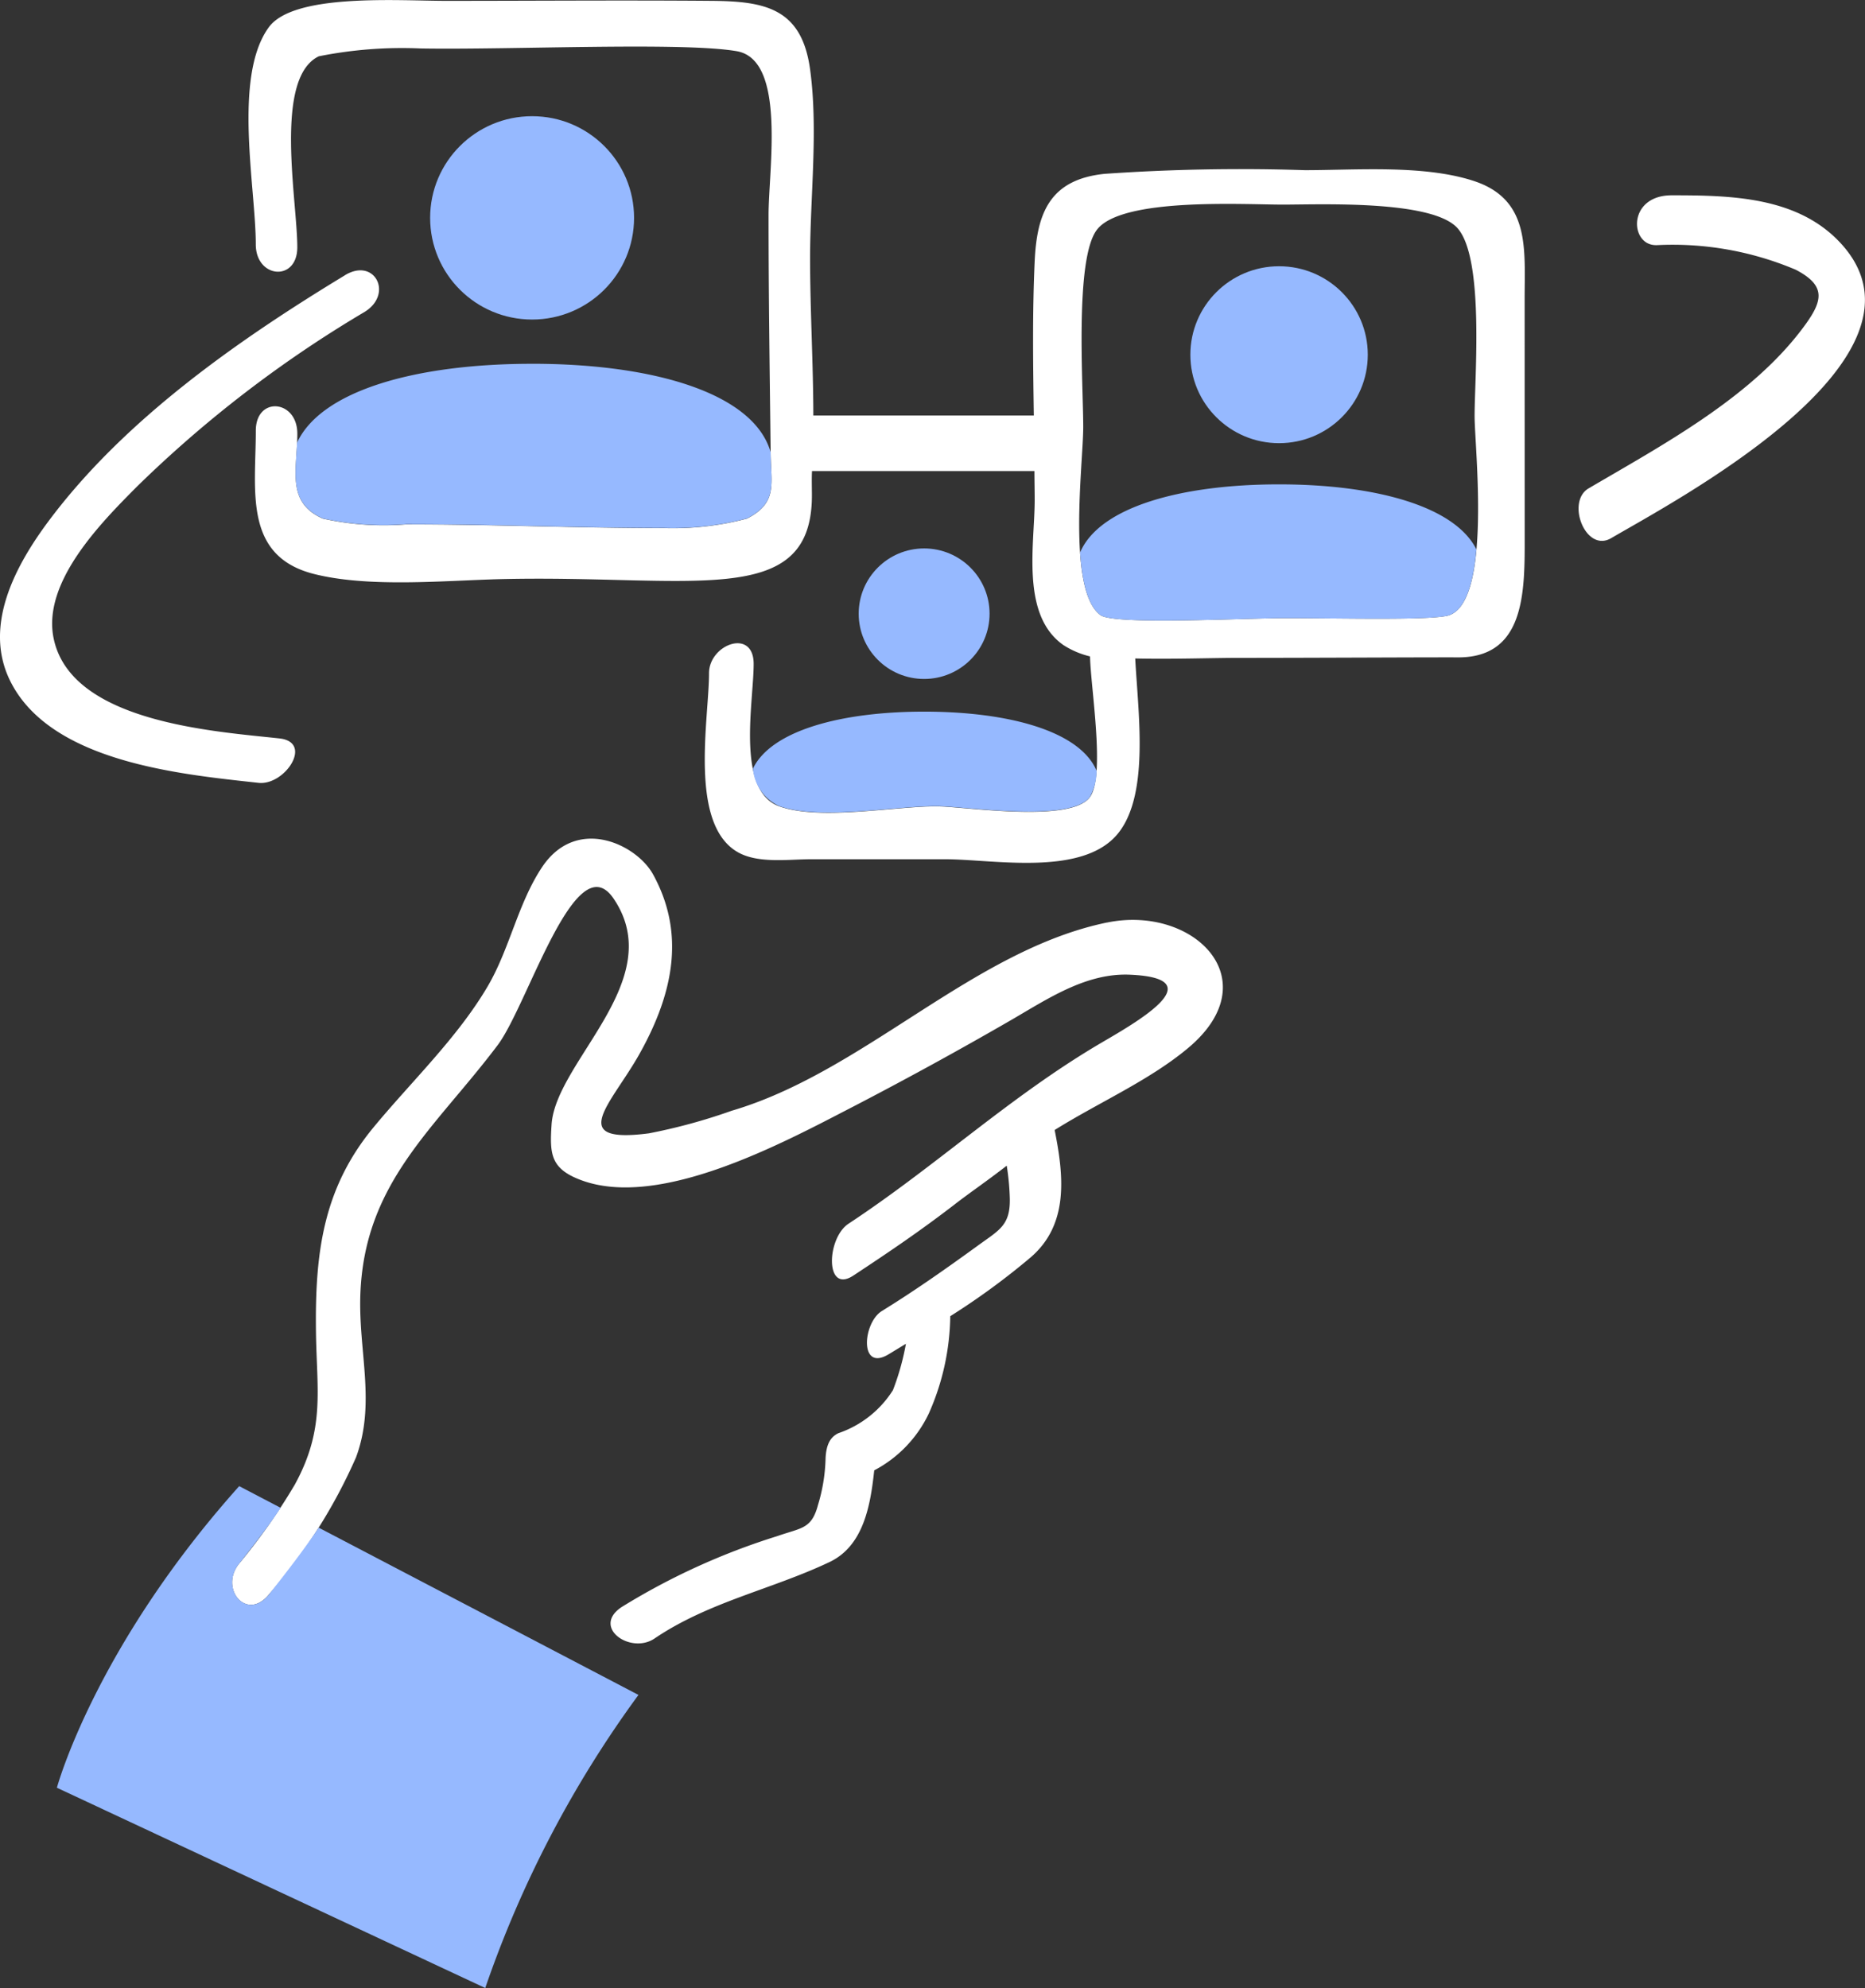 <?xml version="1.0" encoding="UTF-8"?> <svg xmlns="http://www.w3.org/2000/svg" width="83.99" height="89.534" viewBox="0 0 83.99 89.534"><rect x="0" y="0" width="83.99" height="89.534" fill="#333333" stroke="none"/><defs><style>.a{fill:#fff;}.b{fill:#96b9ff;}</style></defs><g transform="translate(-8.005 -5.233)"><path class="a" d="M57.858,46.78c-6.056,1.254-10.932,6.723-16.9,8.477a25.676,25.676,0,0,1-3.728,1.018c-3.752.488-1.693-1.332-.449-3.536,1.65-2.924,2.032-5.578.637-8.122-.748-1.364-3.452-2.664-5.007-.322-1.086,1.637-1.453,3.676-2.447,5.366-1.365,2.32-3.452,4.3-5.152,6.362-2.267,2.753-2.627,5.668-2.577,9.227.036,2.626.421,4.343-.959,6.855a27.142,27.142,0,0,1-2.517,3.566c-.884,1.124.37,2.63,1.38,1.343a24.15,24.15,0,0,0,3.9-6.148c.9-2.426.106-4.767.194-7.315.175-5.065,3.345-7.48,6.182-11.245,1.369-1.817,3.517-9.124,5.225-6.6,2.485,3.671-2.608,7.316-2.795,10.174-.087,1.323-.05,1.99,1.336,2.505,3.563,1.322,9.14-1.709,12.183-3.28q3.582-1.857,7.077-3.874c1.685-.97,3.45-2.195,5.465-2.1,3.8.17.207,2.18-1.361,3.1-4.082,2.406-7.364,5.5-11.328,8.115-.991.654-1.067,3.184.22,2.334,1.646-1.085,3.042-2.032,4.6-3.234.674-.52,1.436-1.037,2.306-1.714a11.114,11.114,0,0,1,.139,1.505c.017,1.192-.487,1.4-1.438,2.093-1.652,1.2-2.954,2.1-4.324,2.947-.86.53-1.028,2.744.293,1.955.262-.157.526-.32.79-.479a11.354,11.354,0,0,1-.585,2.089A4.7,4.7,0,0,1,45.76,69.78c-.281.137-.56.4-.578,1.206a7.816,7.816,0,0,1-.34,2.03c-.29,1.09-.75,1.018-1.835,1.4a30.643,30.643,0,0,0-7.017,3.2c-1.352.916.417,2.138,1.492,1.41,2.444-1.654,5.257-2.2,7.874-3.44,1.54-.728,1.85-2.552,2.02-4.133a5.61,5.61,0,0,0,2.455-2.554A11.111,11.111,0,0,0,50.8,64.51a32.115,32.115,0,0,0,3.632-2.659c1.717-1.487,1.48-3.667,1.069-5.726,2.008-1.255,4.265-2.229,6.02-3.7,3.656-3.073.224-6.448-3.667-5.642Z"></path><ellipse class="b" cx="3.995" cy="3.984" rx="3.995" ry="3.984" transform="translate(61.613 17.224)"></ellipse><ellipse class="b" cx="2.947" cy="2.939" rx="2.947" ry="2.939" transform="translate(46.676 29.933)"></ellipse><path class="a" d="M76.667,18.674c0-2.237.258-4.47-2.317-5.3-2.25-.726-5.272-.477-7.584-.477a88.146,88.146,0,0,0-9.022.166c-2.457.256-3.042,1.763-3.142,3.932-.106,2.306-.074,4.63-.039,6.95l-.018,0H44.634c-.005-2.37-.147-4.77-.147-7.089,0-2.746.373-5.775,0-8.5-.376-2.752-2.029-3.065-4.424-3.085-3.993-.033-7.987,0-11.98,0-2.146,0-6.863-.353-7.98,1.2-1.614,2.236-.579,7.22-.579,9.766,0,1.538,1.87,1.7,1.87.131,0-2.1-1.076-7.622.97-8.6a19.1,19.1,0,0,1,4.579-.353c4.046.07,11.8-.3,14.244.124,2.23.393,1.43,5.305,1.43,7.385,0,3.683.052,6.942.094,10.739.015,1.373.327,2.213-1.064,2.926a13.023,13.023,0,0,1-3.744.427c-4,0-7.608-.166-11.611-.166a12.654,12.654,0,0,1-3.752-.261c-1.666-.74-1.145-2.2-1.145-3.824,0-1.538-1.87-1.7-1.87-.132,0,2.678-.573,5.642,2.62,6.45,2.465.623,5.841.3,8.373.233,8.563-.208,13.95,1.377,14.05-3.63.007-.4-.016-.839.006-1.238h9.987c.01,0,.02,0,.03,0,0,.433.011.867.011,1.3,0,2-.64,5.182,1.292,6.536a3.846,3.846,0,0,0,1.2.511c.03,1.42.693,5.354,0,6.33-.853,1.2-5.686.423-6.924.423-1.9,0-5.245.65-7.071,0-1.959-.7-1.153-4.687-1.153-6.412,0-1.632-2.01-.884-2.01.417,0,2.046-.932,6.817,1.314,8.07.913.51,2.278.308,3.264.308h6.057c2.193,0,6.3.823,7.846-1.242,1.353-1.8.835-5.421.713-7.8,1.674.039,3.469-.027,4.672-.027,3.24,0,8.643-.029,9.851-.022,2.86.015,3.016-2.607,3.016-5.036ZM73.29,32.934c-.666.25-4.917.136-7.37.136-1.921,0-7.746.319-8.359-.136-1.517-1.125-.773-6.845-.773-8.469,0-1.924-.388-7.565.615-8.883,1.113-1.465,6.588-1.134,8.378-1.134,1.7,0,6.746-.217,7.87,1.069,1.207,1.38.762,6.725.762,8.45C74.413,25.376,75.191,32.219,73.29,32.934Z"></path><ellipse class="b" cx="4.592" cy="4.579" rx="4.592" ry="4.579" transform="translate(27.376 10.466)"></ellipse><path class="a" d="M23.543,17.628c-4.846,2.94-9.967,6.522-13.375,11.108-1.477,1.988-2.92,4.682-1.713,7.146,1.81,3.694,7.729,4.225,11.192,4.608,1.186.13,2.486-1.827.946-2-2.905-.32-9.42-.713-10.178-4.533-.5-2.53,2.16-5.2,3.748-6.8a53.863,53.863,0,0,1,10.253-7.871c1.318-.8.47-2.474-.873-1.66Zm59.035-1.352a14.208,14.208,0,0,1,6.3,1.106c1.437.752,1.21,1.453.26,2.7-2.358,3.106-6.3,5.214-9.59,7.146-1.028.6-.137,2.92,1.019,2.24,2.9-1.7,15.155-8.148,10.3-13.317-1.935-2.062-4.909-2.122-7.576-2.122-2,0-1.9,2.242-.717,2.244Z"></path><path class="b" d="M31.968,21.617c-5.168,0-9.485,1.18-10.586,3.554-.064,1.455-.365,2.735,1.158,3.412a12.654,12.654,0,0,0,3.752.26c4,0,7.608.167,11.61.167a13.023,13.023,0,0,0,3.745-.427c1.391-.713,1.079-1.553,1.064-2.926V25.6c-.758-2.66-5.272-3.984-10.743-3.984ZM43.1,41.538c1.826.65,5.173,0,7.072,0,1.237,0,6.07.775,6.923-.422a2.455,2.455,0,0,0,.295-1.17c-.75-1.78-3.94-2.663-7.764-2.663-3.751,0-6.886.853-7.712,2.565a2.036,2.036,0,0,0,1.186,1.69ZM65.92,33.07c2.453,0,6.7.115,7.37-.136.743-.28,1.074-1.5,1.205-2.957-.977-1.956-4.58-2.93-8.887-2.93-4.412,0-8.093,1.019-8.962,3.07.088,1.286.336,2.387.915,2.817.613.455,6.438.136,8.358.136ZM20.144,77.014c-1.011,1.286-2.265-.219-1.381-1.343.638-.811,1.3-1.653,1.882-2.53l-1.868-.977c-6.514,7.285-8.21,13.583-8.21,13.583l19.291,9.02a49.477,49.477,0,0,1,6.9-13.2l-14.4-7.533c-.7,1.043-1.477,2.038-2.214,2.976Z"></path></g></svg> 